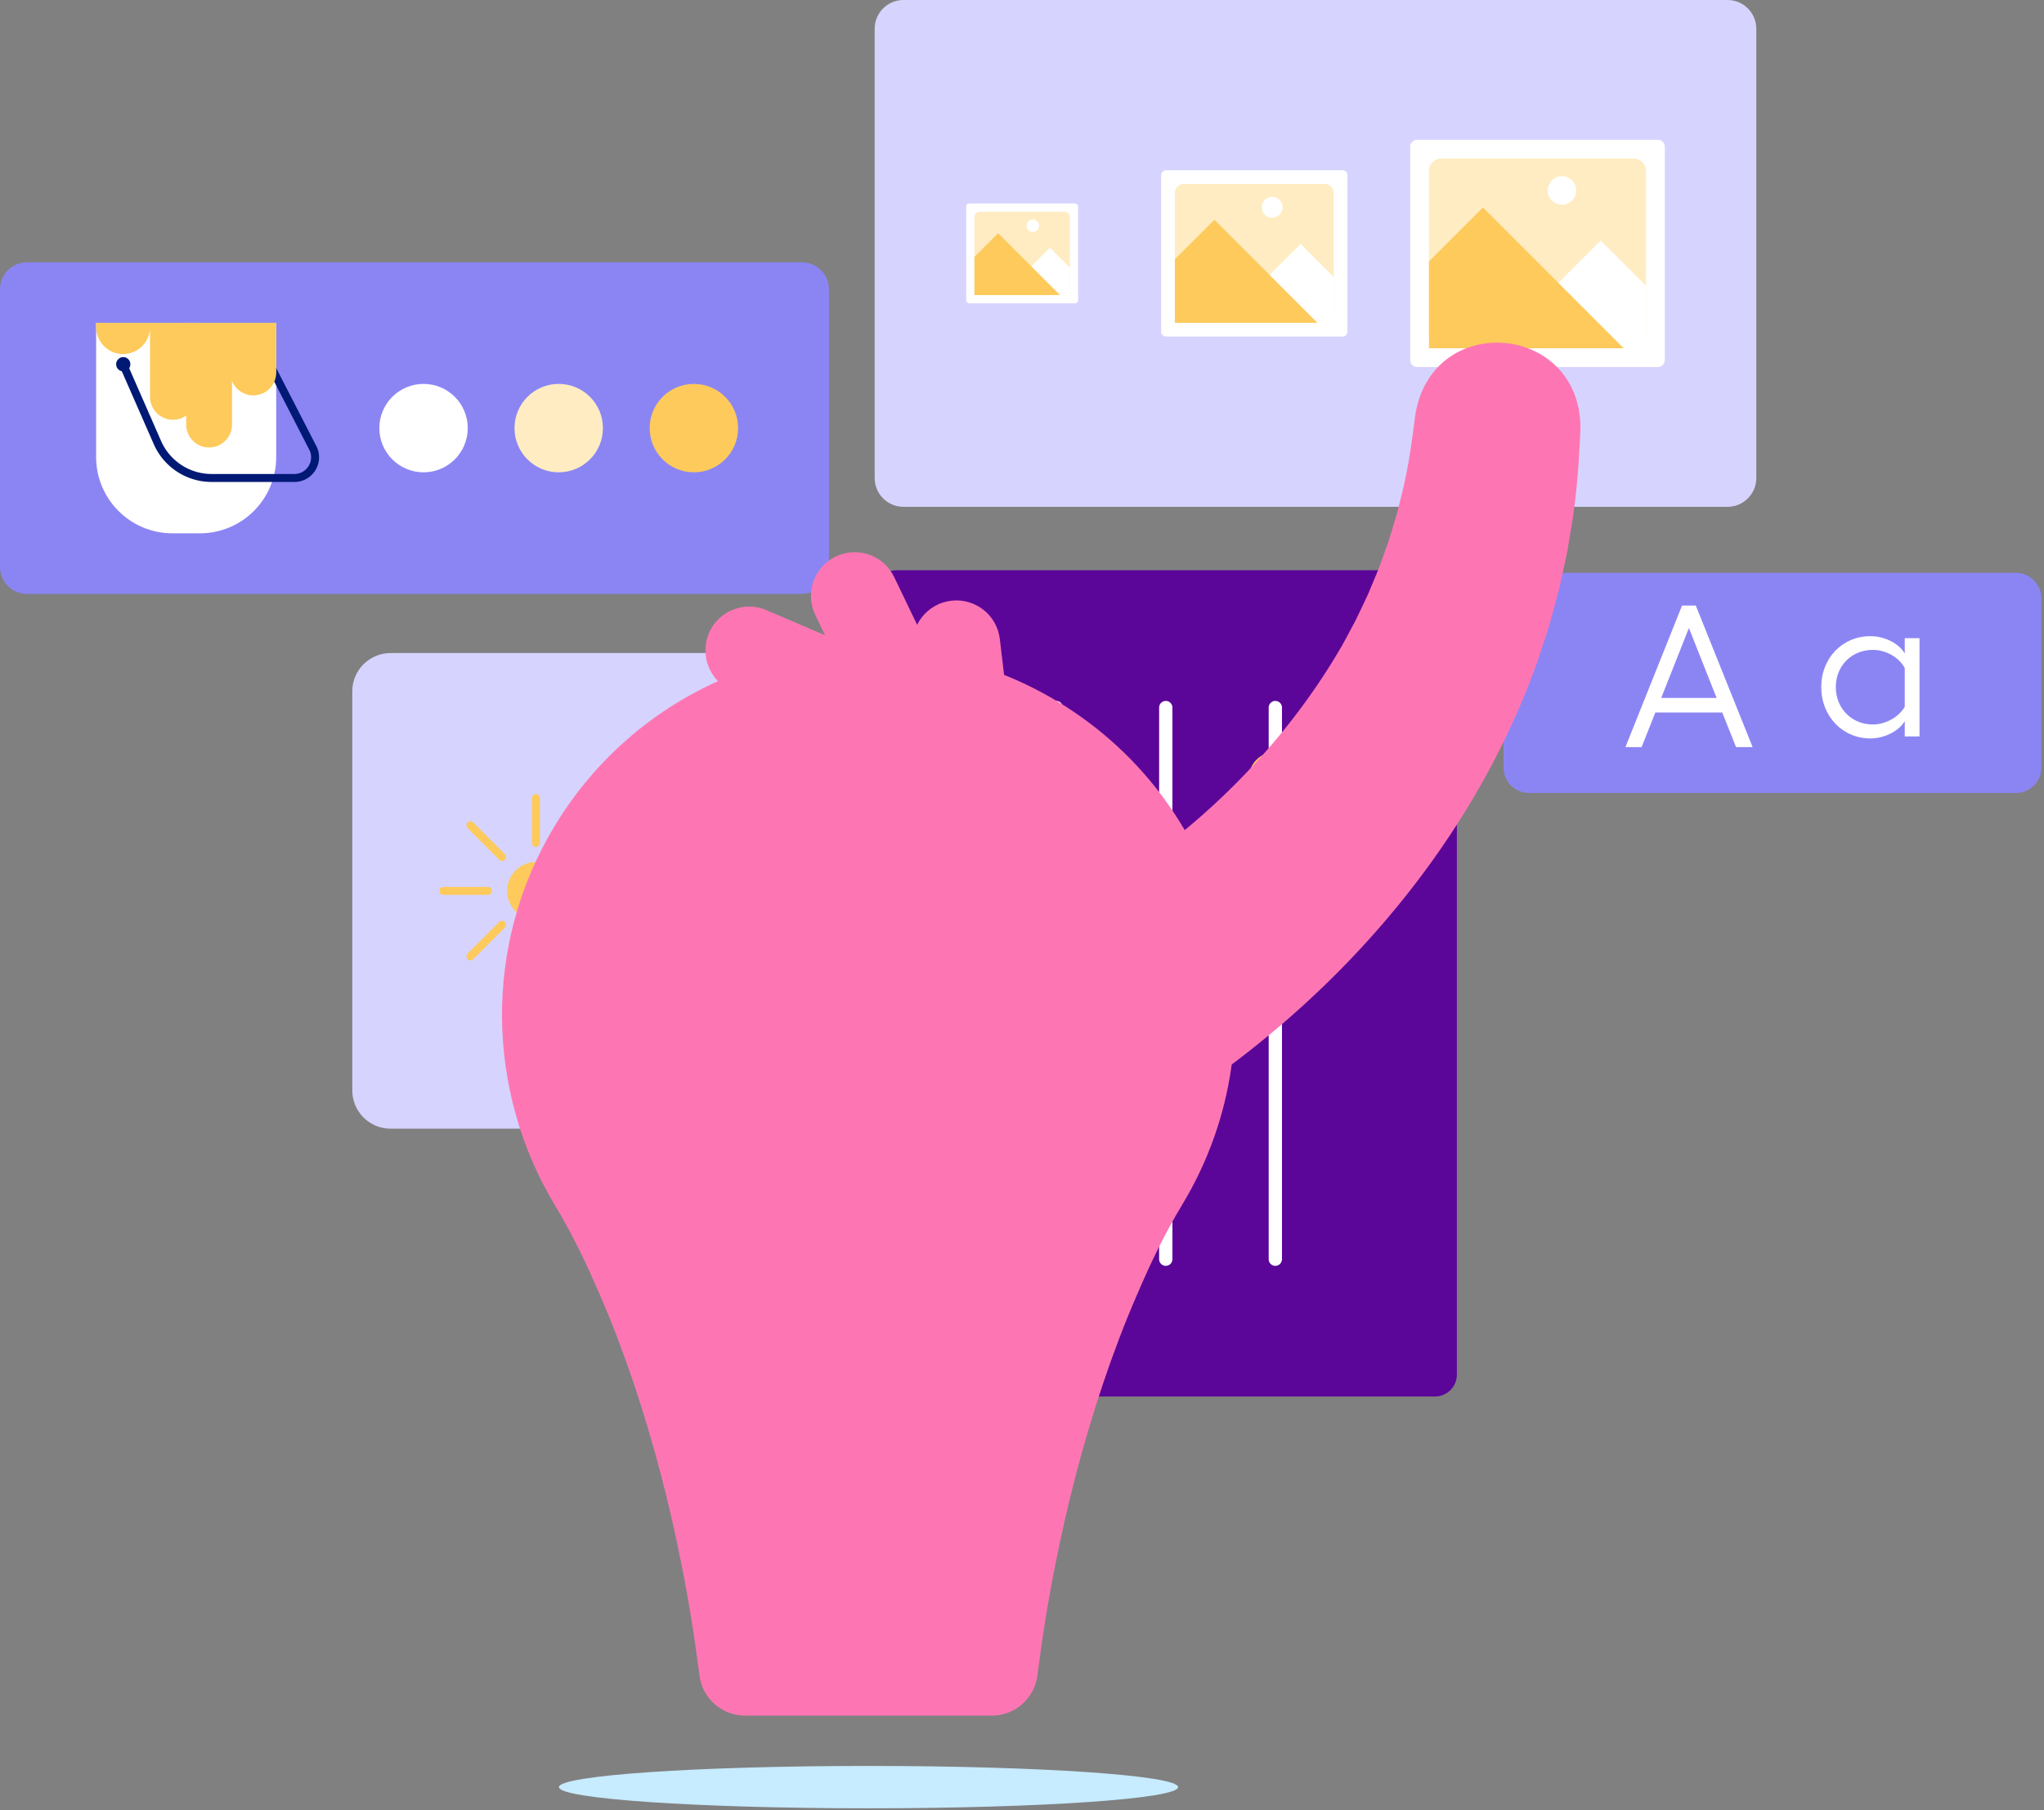 <svg xmlns="http://www.w3.org/2000/svg" width="691" height="612" fill="none"><rect width="100%" height="100%" fill="#808080" stroke="none"/><path fill="#8B85F4" d="M271.082 88.689H9.149A9.15 9.15 0 0 0 0 97.838v93.804a9.149 9.149 0 0 0 9.15 9.149h261.932a9.149 9.149 0 0 0 9.149-9.149V97.838a9.149 9.149 0 0 0-9.149-9.15z"/><path fill="#fff" d="M32.504 109.166h60.875v45.355c0 14.231-11.553 25.792-25.792 25.792h-9.3c-14.23 0-25.792-11.553-25.792-25.792v-45.355h.009z"/><path fill="#FDCA5B" d="M62.947 109.166h15.487v34.376a7.745 7.745 0 0 1-7.744 7.743 7.745 7.745 0 0 1-7.743-7.743v-34.376z"/><path fill="#FDCA5B" d="M50.727 109.166h15.487v25.019a7.745 7.745 0 0 1-7.743 7.743 7.745 7.745 0 0 1-7.744-7.743v-25.019zm-18.223 0h18.223v1.414c0 5.032-4.084 9.116-9.116 9.116s-9.116-4.084-9.116-9.116v-1.414h.009z"/><path fill="#001975" d="M99.51 162.947H71.537a21.354 21.354 0 0 1-19.554-12.776L40.38 123.697l2.47-1.081 11.603 26.474a18.657 18.657 0 0 0 17.084 11.162h27.971a5.64 5.64 0 0 0 4.741-2.562 5.63 5.63 0 0 0 .458-5.331l-16.12-31.34 2.396-1.231 16.177 31.456a8.327 8.327 0 0 1-.657 7.927 8.33 8.33 0 0 1-6.995 3.784v-.008z"/><path fill="#FDCA5B" d="M77.893 109.166H93.38v16.768a7.745 7.745 0 0 1-7.744 7.743 7.745 7.745 0 0 1-7.743-7.743v-16.768z"/><path fill="#001975" d="M41.62 125.551a2.404 2.404 0 1 0 0-4.807 2.404 2.404 0 0 0 0 4.807z"/><path fill="#fff" d="M143.185 159.686c8.255 0 14.946-6.691 14.946-14.946 0-8.255-6.691-14.947-14.946-14.947-8.255 0-14.946 6.692-14.946 14.947 0 8.255 6.691 14.946 14.946 14.946z"/><path fill="#FFECC2" d="M188.881 159.686c8.255 0 14.947-6.691 14.947-14.946 0-8.255-6.692-14.947-14.947-14.947-8.254 0-14.946 6.692-14.946 14.947 0 8.255 6.692 14.946 14.946 14.946z"/><path fill="#FDCA5B" d="M234.576 159.686c8.255 0 14.946-6.691 14.946-14.946 0-8.255-6.691-14.947-14.946-14.947-8.255 0-14.947 6.692-14.947 14.947 0 8.255 6.692 14.946 14.947 14.946z"/><path fill="#D6D4FF" d="M584.009 0H305.425c-5.375 0-9.732 4.357-9.732 9.731v151.885c0 5.375 4.357 9.731 9.732 9.731h278.584c5.374 0 9.731-4.356 9.731-9.731V9.731c0-5.374-4.357-9.731-9.731-9.731z"/><path fill="#fff" d="M363.439 68.793h-35.781c-.565 0-1.023.458-1.023 1.023v31.715c0 .565.458 1.023 1.023 1.023h35.781c.565 0 1.023-.458 1.023-1.023V69.816c0-.565-.458-1.023-1.023-1.023z"/><path fill="#FFECC2" d="M361.676 97.93V73.417a1.838 1.838 0 0 0-1.838-1.838h-28.579a1.838 1.838 0 0 0-1.838 1.838v24.511c0 1.015.823 1.838 1.838 1.838h28.579a1.838 1.838 0 0 0 1.838-1.838z"/><path fill="#fff" d="M338.918 99.767h22.757v-9.273l-6.737-6.738-16.02 16.011z"/><path fill="#FDCA5B" d="m337.446 78.85-8.026 8.026v12.891h28.945L337.446 78.85z"/><path fill="#fff" d="M349.142 78.433a2.12 2.12 0 1 0 0-4.241 2.12 2.12 0 0 0 0 4.24zm104.681-20.868h-59.586c-.941 0-1.705.763-1.705 1.705v52.816c0 .941.764 1.705 1.705 1.705h59.586c.942 0 1.705-.764 1.705-1.705V59.27c0-.942-.763-1.705-1.705-1.705z"/><path fill="#FFECC2" d="M450.895 106.081V65.267a3.069 3.069 0 0 0-3.069-3.07h-47.584a3.069 3.069 0 0 0-3.069 3.07v40.814a3.069 3.069 0 0 0 3.069 3.069h47.584a3.069 3.069 0 0 0 3.069-3.069z"/><path fill="#fff" d="M412.993 109.15h37.903V93.696l-11.229-11.22-26.674 26.674z"/><path fill="#FDCA5B" d="m410.539 74.308-13.366 13.358v21.484h48.2l-34.834-34.842z"/><path fill="#fff" d="M430.019 73.618a3.527 3.527 0 1 0-.001-7.053 3.527 3.527 0 0 0 .001 7.053zM560.47 47.276h-81.394a2.329 2.329 0 0 0-2.329 2.33v72.145a2.33 2.33 0 0 0 2.329 2.329h81.394a2.33 2.33 0 0 0 2.329-2.329V49.605a2.329 2.329 0 0 0-2.329-2.329z"/><path fill="#FFECC2" d="M556.452 113.558v-55.76a4.183 4.183 0 0 0-4.183-4.184H487.26a4.184 4.184 0 0 0-4.184 4.184v55.76a4.184 4.184 0 0 0 4.184 4.184h65.009a4.183 4.183 0 0 0 4.183-4.184z"/><path fill="#fff" d="M504.685 117.742h51.776V96.641l-15.337-15.338-36.439 36.439z"/><path fill="#FDCA5B" d="m501.334 70.15-18.248 18.248v29.344h65.832l-47.584-47.593z"/><path fill="#fff" d="M527.941 69.201a4.816 4.816 0 1 0-.001-9.63 4.816 4.816 0 0 0 .001 9.63z"/><path fill="#8B85F4" d="M681.514 193.68h-164.61a8.6 8.6 0 0 0-8.601 8.6v57.224a8.6 8.6 0 0 0 8.601 8.6h164.61a8.6 8.6 0 0 0 8.6-8.6V202.28a8.6 8.6 0 0 0-8.6-8.6z"/><path fill="#fff" d="M582.237 240.898h-22.623l-4.65 11.686H549.5l19.138-47.842h4.65l19.205 47.842h-5.606l-4.65-11.686zm-1.913-4.924-9.365-23.646-9.366 23.646h18.731zm68.593-20.211v33.219h-4.99v-5.198c-1.913 3.352-6.837 5.88-11.62 5.88-9.432 0-16.61-7.519-16.61-17.358 0-9.84 7.178-17.225 16.61-17.225 4.849 0 9.773 2.528 11.62 5.88v-5.198h4.99zm-4.99 23.172v-13.058c-1.913-3.627-6.355-6.155-10.796-6.155-7.112 0-12.51 5.331-12.51 12.576 0 7.244 5.398 12.642 12.51 12.642 4.375 0 8.816-2.528 10.796-6.013v.008z"/><path fill="#5B0599" d="M485.106 192.798h-182.01a7.402 7.402 0 0 0-7.403 7.402v264.545a7.402 7.402 0 0 0 7.403 7.402h182.01a7.403 7.403 0 0 0 7.403-7.402V200.2a7.403 7.403 0 0 0-7.403-7.402z"/><path fill="#fff" d="M357.068 427.974a2.247 2.247 0 0 1-2.246-2.246V239.226a2.247 2.247 0 0 1 2.246-2.246 2.247 2.247 0 0 1 2.245 2.246v186.502a2.247 2.247 0 0 1-2.245 2.246zm37.037 0a2.247 2.247 0 0 1-2.245-2.246V239.226a2.247 2.247 0 0 1 2.245-2.246 2.247 2.247 0 0 1 2.246 2.246v186.502a2.247 2.247 0 0 1-2.246 2.246zm37.037 0a2.248 2.248 0 0 1-2.246-2.246V239.226a2.248 2.248 0 0 1 2.246-2.246 2.248 2.248 0 0 1 2.246 2.246v186.502a2.248 2.248 0 0 1-2.246 2.246z"/><path fill="#FDCA5B" d="M431.143 272.271a9.016 9.016 0 1 0 0-18.032 9.016 9.016 0 0 0-9.016 9.016 9.015 9.015 0 0 0 9.016 9.016zm-37.037 47.692a9.016 9.016 0 1 0 0-18.032 9.017 9.017 0 0 0 0 18.032zm-37.038 99.485a9.015 9.015 0 0 0 9.016-9.016 9.016 9.016 0 1 0-18.032 0 9.016 9.016 0 0 0 9.016 9.016z"/><path fill="#D6D4FF" d="M266.965 220.795H132.031c-7.143 0-12.933 5.791-12.933 12.934v134.933c0 7.143 5.79 12.934 12.933 12.934h134.934c7.143 0 12.933-5.791 12.933-12.934V233.729c0-7.143-5.79-12.934-12.933-12.934z"/><path fill="#FDCA5B" d="M181.188 310.947a9.748 9.748 0 0 0 9.748-9.748c0-5.383-4.364-9.748-9.748-9.748-5.384 0-9.748 4.365-9.748 9.748a9.748 9.748 0 0 0 9.748 9.748zm.001-24.62a1.347 1.347 0 0 1-1.348-1.347v-15.096a1.348 1.348 0 1 1 2.695 0v15.096c0 .748-.607 1.347-1.347 1.347zm0 47.534a1.347 1.347 0 0 1-1.348-1.347v-15.096a1.348 1.348 0 1 1 2.695 0v15.096c0 .748-.607 1.347-1.347 1.347zm31.315-31.315h-15.096a1.347 1.347 0 1 1 0-2.694h15.096a1.347 1.347 0 1 1 0 2.694zm-47.534 0h-15.096a1.347 1.347 0 1 1 0-2.694h15.096a1.347 1.347 0 1 1 0 2.694zm27.687-11.469c-.349 0-.69-.133-.956-.391a1.35 1.35 0 0 1 0-1.905l10.679-10.68a1.35 1.35 0 0 1 1.905 0 1.35 1.35 0 0 1 0 1.905l-10.68 10.68a1.34 1.34 0 0 1-.956.399l.008-.008zm-33.619 33.619a1.35 1.35 0 0 1-.956-2.304l10.679-10.68a1.35 1.35 0 0 1 1.905 0 1.35 1.35 0 0 1 0 1.905l-10.68 10.68a1.34 1.34 0 0 1-.956.399h.008zm44.299 0c-.349 0-.69-.133-.957-.399l-10.679-10.68a1.35 1.35 0 0 1 0-1.905 1.35 1.35 0 0 1 1.904 0l10.68 10.68a1.35 1.35 0 0 1 0 1.905 1.333 1.333 0 0 1-.956.391l.008.008zm-33.619-33.619c-.35 0-.691-.133-.957-.4l-10.679-10.679a1.35 1.35 0 0 1 0-1.905 1.35 1.35 0 0 1 1.904 0l10.68 10.68a1.35 1.35 0 0 1 0 1.904c-.266.267-.607.4-.957.4h.009z"/><path fill="#5B0599" d="M241.205 352.95a2.248 2.248 0 0 1-2.246-2.246v-99.019a2.248 2.248 0 0 1 2.246-2.246 2.248 2.248 0 0 1 2.246 2.246v99.019a2.248 2.248 0 0 1-2.246 2.246z"/><path fill="#8B85F4" d="M241.205 274.591a6.62 6.62 0 1 0 .001-13.24 6.62 6.62 0 0 0-.001 13.24z"/><path fill="#FD76B3" d="m300.218 259.063-24.611-51.161c-3.543-7.361-.441-16.202 6.92-19.745 7.361-3.544 16.203-.441 19.746 6.92l24.611 51.16c3.543 7.361.441 16.203-6.92 19.746-7.361 3.543-16.202.441-19.746-6.92z"/><path fill="#FD76B3" d="m315.315 275.914-6.696-56.376c-.964-8.118 4.833-15.479 12.951-16.435 8.117-.965 15.478 4.832 16.435 12.95l6.695 56.376c.965 8.118-4.832 15.478-12.95 16.435-8.118.965-15.479-4.832-16.435-12.95z"/><path fill="#FD76B3" d="m299.645 255.818-52.192-22.324c-7.51-3.21-10.995-11.91-7.785-19.421 3.211-7.51 11.911-10.995 19.421-7.785l52.192 22.324c7.511 3.211 10.996 11.911 7.785 19.421-3.21 7.511-11.91 10.996-19.421 7.785zm57.315 53.466c39.325-19.895 74.299-52.292 96.59-90.777 1.605-2.844 3.244-6.021 4.808-8.908 1.364-2.927 3.002-6.196 4.316-9.149l2.595-6.221c1.514-3.543 2.737-7.469 4.109-11.079.682-2.212 2.262-7.511 2.945-9.715.39-1.58.848-3.476 1.206-4.94 2.428-9.208 3.726-18.739 4.932-28.28 5.747-35.299 56.059-30.949 55.826 4.75-.499 11.644-1.305 23.372-3.36 34.975-.283 1.605-.807 5.032-1.081 6.537a1823.823 1823.823 0 0 1-2.836 12.975c-1.398 4.874-2.604 10.147-4.209 14.938l-2.77 8.434c-18.589 52.857-54.371 98.603-98.212 132.921-6.987 5.473-14.331 10.755-21.883 15.587-2.795 1.797-5.914 3.71-8.866 5.315-45.522 20.843-77.91-42.926-34.11-67.355v-.008z"/><path fill="#FD76B3" d="M202.73 437.613c4.4 10.073 8.152 20.145 11.562 30.226 6.745 20.145 11.96 40.298 15.961 60.443 2.57 12.717 4.591 25.443 6.205 38.16.981 7.769 7.577 13.599 15.404 13.599h83.44c7.827 0 14.422-5.83 15.404-13.59 1.613-12.718 3.635-25.444 6.205-38.161 4-20.145 9.215-40.298 15.961-60.443 3.41-10.072 7.161-20.144 11.561-30.225 4.317-10.073 9.074-20.145 15.171-30.226 35.407-58.554 16.643-134.726-41.92-170.133-58.555-35.407-134.726-16.643-170.133 41.92-24.628 40.722-22.939 90.094 0 128.222 6.088 10.072 10.846 20.144 15.171 30.225l.008-.017z"/><path fill="#C7EBFF" d="M293.615 611.373c57.806 0 104.667-3.206 104.667-7.161 0-3.955-46.861-7.162-104.667-7.162-57.806 0-104.666 3.207-104.666 7.162s46.86 7.161 104.666 7.161z"/></svg>